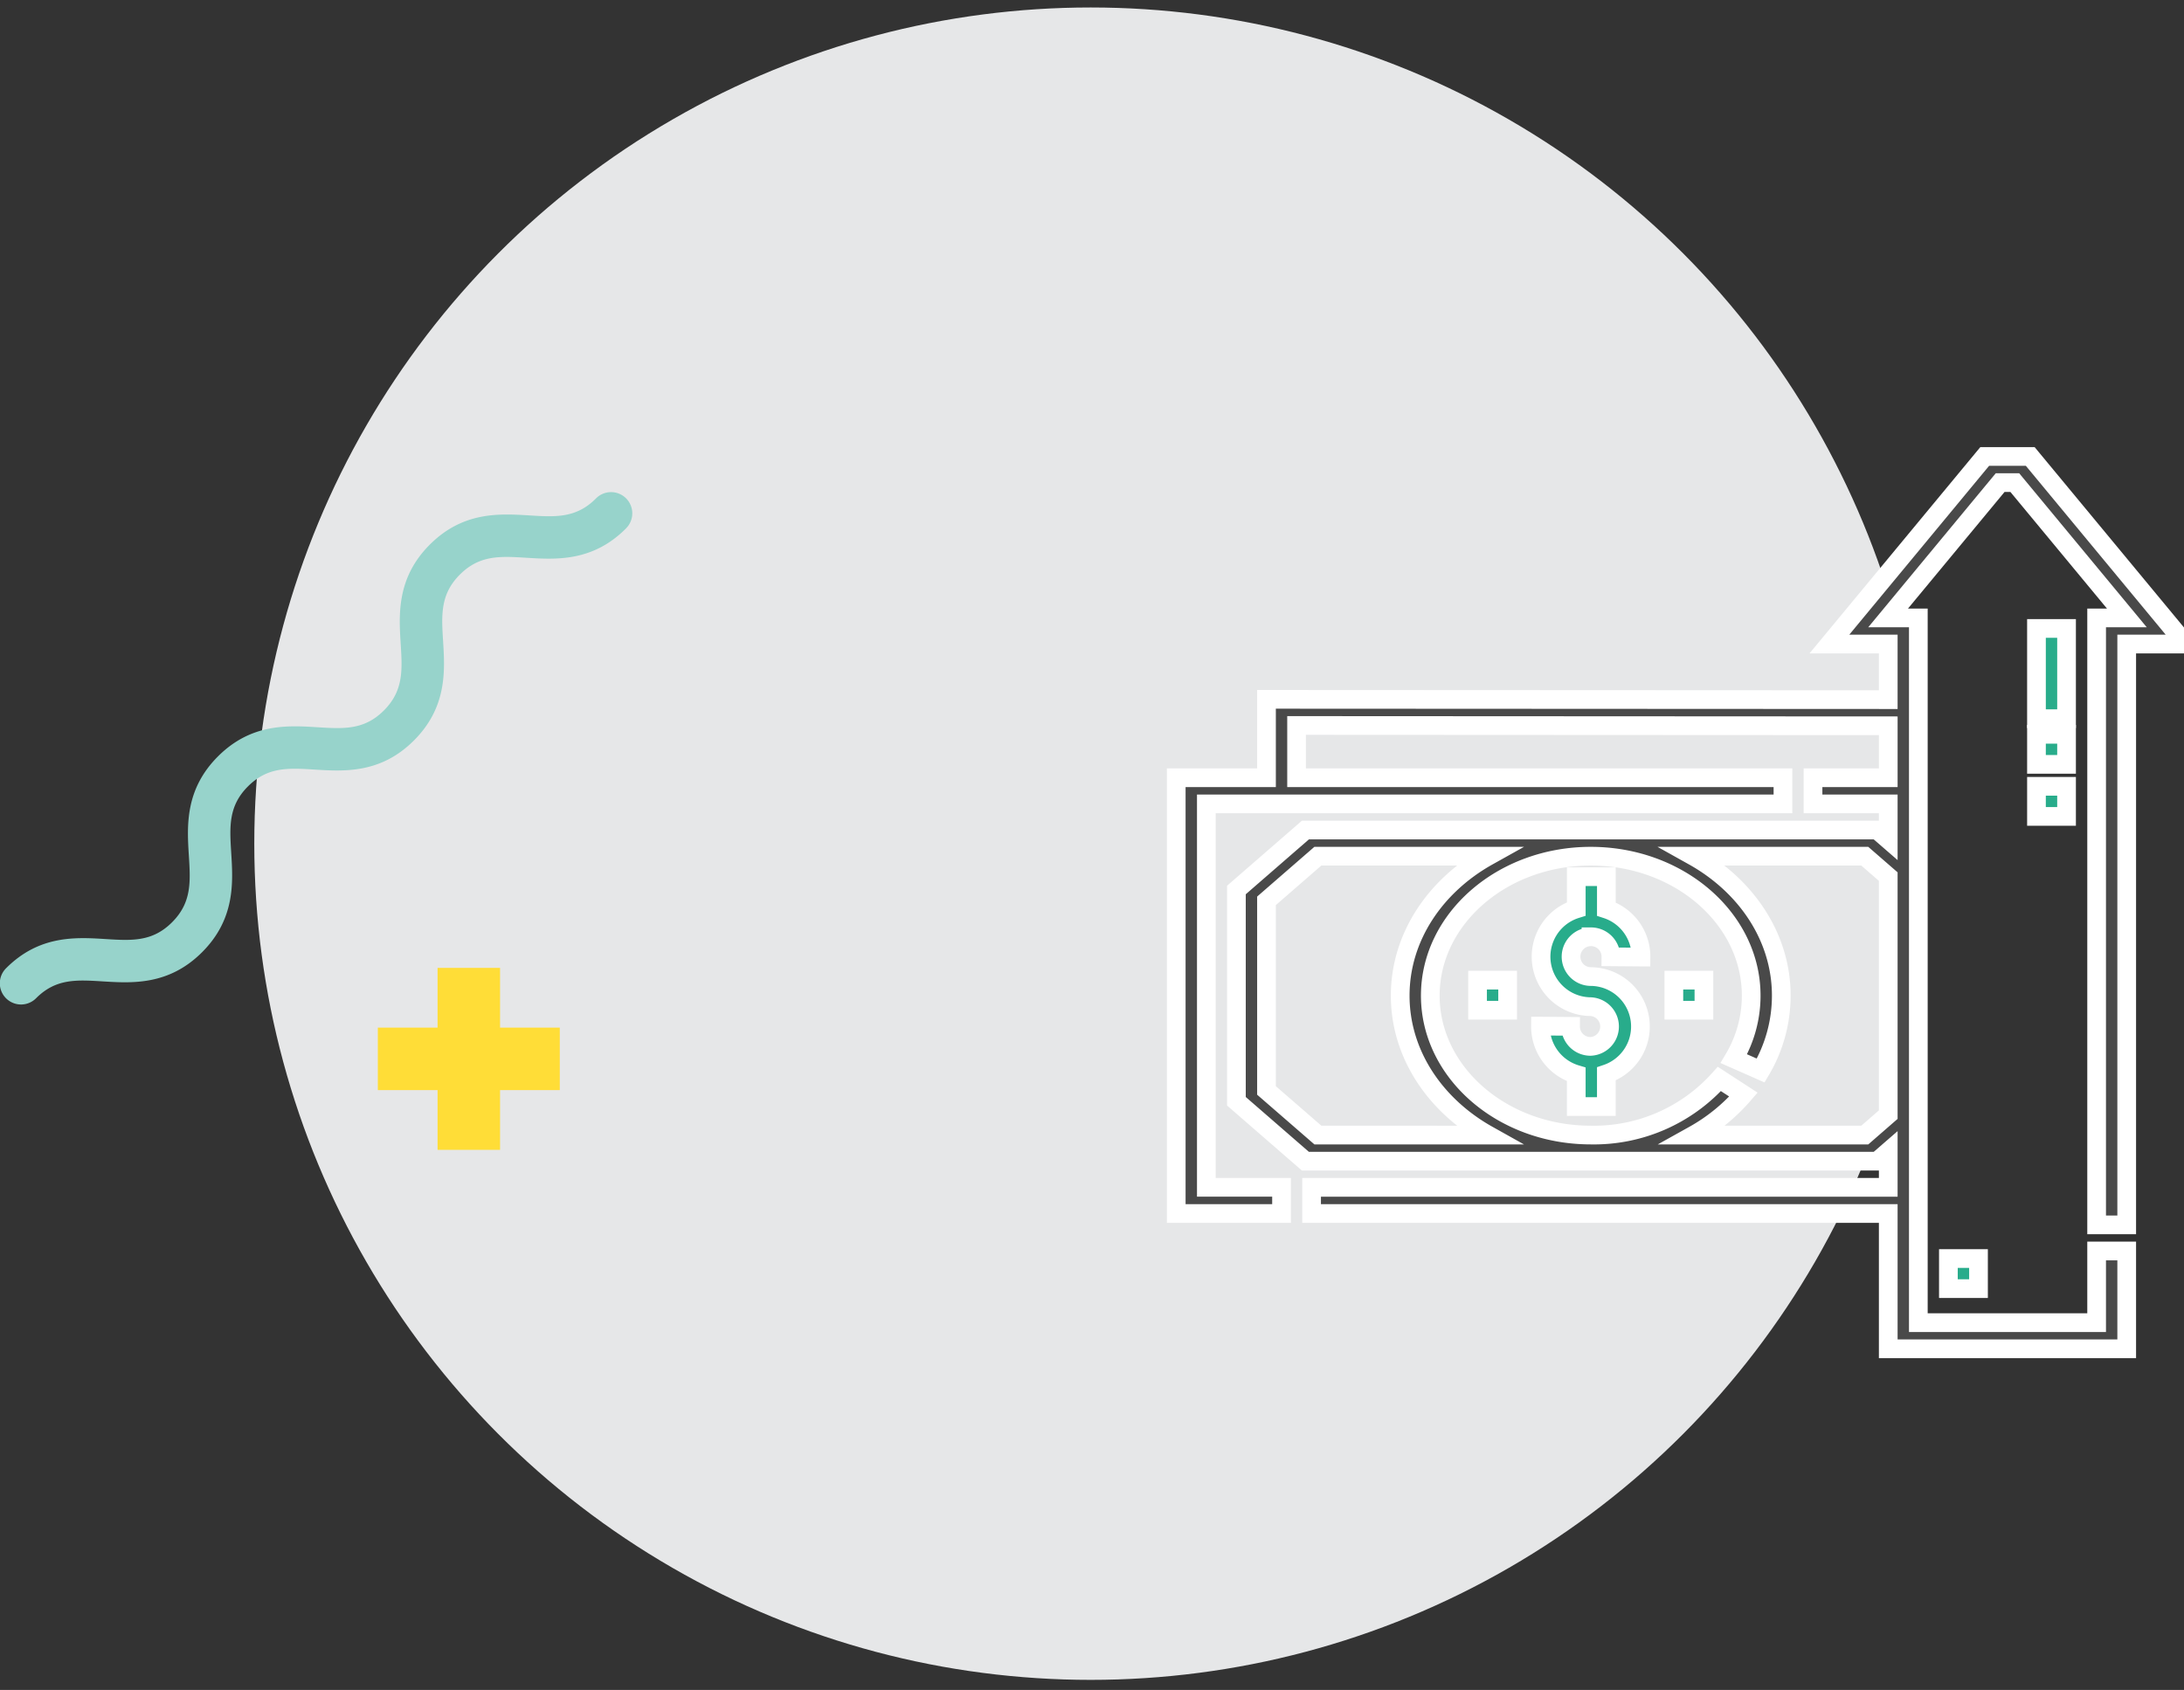 <svg xmlns="http://www.w3.org/2000/svg" xmlns:xlink="http://www.w3.org/1999/xlink" width="292" height="226" viewBox="0 0 292 226">
  <rect x="0" y="0" width="292" height="226" fill="#333333" stroke="none"/>
  <defs>
    <clipPath id="clip-path">
      <rect id="Rectángulo_633" data-name="Rectángulo 633" width="292" height="226" transform="translate(826 3901)" fill="#fff" stroke="#707070" stroke-width="1"/>
    </clipPath>
  </defs>
  <g id="Enmascarar_grupo_128" data-name="Enmascarar grupo 128" transform="translate(-826 -3901)" clip-path="url(#clip-path)">
    <g id="Grupo_1112" data-name="Grupo 1112" transform="translate(0 -1)">
      <ellipse id="Elipse_17" data-name="Elipse 17" cx="111.827" cy="111.827" rx="111.827" ry="111.827" transform="translate(859.998 3903)" fill="#e6e7e8"/>
      <path id="Trazado_159" data-name="Trazado 159" d="M103.406,439.173H95.42v-7.986H87.064v7.986H79.078v8.356h7.986v7.986H95.42v-7.986h7.986Z" transform="translate(797.438 3600.252)" fill="#ffdd37" style="mix-blend-mode: multiply;isolation: isolate"/>
      <g id="Grupo_193" data-name="Grupo 193" transform="translate(826 3967.852)" style="mix-blend-mode: multiply;isolation: isolate">
        <g id="Grupo_192" data-name="Grupo 192">
          <path id="Trazado_160" data-name="Trazado 160" d="M152.563,417.128c-4.444,4.448-9.34,4.142-13.273,3.9-3.506-.219-6.275-.39-8.912,2.247s-2.463,5.4-2.244,8.909c.246,3.933.548,8.828-3.9,13.276s-9.34,4.138-13.273,3.893c-3.506-.219-6.275-.39-8.912,2.244s-2.459,5.4-2.241,8.909c.246,3.933.548,8.828-3.9,13.273s-9.34,4.142-13.273,3.9c-3.506-.219-6.275-.394-8.909,2.244a2.837,2.837,0,1,1-4.01-4.014c4.444-4.444,9.34-4.138,13.273-3.893,3.506.219,6.275.39,8.909-2.244s2.463-5.4,2.244-8.909c-.246-3.933-.552-8.828,3.893-13.273s9.34-4.142,13.276-3.9c3.506.219,6.275.394,8.909-2.244s2.463-5.4,2.244-8.909c-.246-3.933-.548-8.828,3.9-13.276s9.34-4.138,13.273-3.9c3.506.219,6.275.394,8.912-2.244a2.836,2.836,0,1,1,4.01,4.01Z" transform="translate(-68.892 -412.287)" fill="#97d3cb"/>
        </g>
      </g>
      <g id="Grupo_1084" data-name="Grupo 1084" transform="translate(983.262 3963.042)" style="mix-blend-mode: multiply;isolation: isolate">
        <path id="Trazado_188" data-name="Trazado 188" d="M20.076,362.44H20.1a2.661,2.661,0,0,1,2.636,2.681l4.022.033a6.688,6.688,0,0,0-4.631-6.418V354.4H18.105v4.316a6.684,6.684,0,0,0,1.917,13.069A2.66,2.66,0,0,1,20,377.1h-.021a2.663,2.663,0,0,1-2.639-2.681l-4.022-.033a6.692,6.692,0,0,0,4.786,6.46v4.3h4.022v-4.367a6.682,6.682,0,0,0-2.071-13.017,2.66,2.66,0,0,1,.021-5.32Z" transform="translate(35.38 -298.205)" fill="#28ac8b" stroke="#fff" stroke-miterlimit="10" stroke-width="2.5"/>
        <path id="Trazado_189" data-name="Trazado 189" d="M111.441,332.114h-6.084L84.591,357.2h7.867v7.437L9.33,364.595v10.49H-2.738v58.271H11.341v-3.5H1.287V378.582H78.38v-3.5H13.352v-6.991l79.107.042v6.949H82.4v3.5H92.458v4.774l-1.474-1.279H14.531l-9.223,8.017v28.252l9.223,8.014H90.984l1.474-1.279v4.777h-77.1v3.5h77.1V451.45H124.34V438.369h-4.022v9.585H96.48V353.707H92.44l14.979-18.095h1.959l14.983,18.095h-4.043v81.166h4.022V357.2h7.87ZM16.2,422.865,9.33,416.9V391.542l6.866-5.968H38.955c-7.061,3.941-11.749,10.827-11.749,18.646s4.689,14.7,11.749,18.646Zm73.123,0H66.457a24.641,24.641,0,0,0,6.645-5.407l-3.224-2.093a22.479,22.479,0,0,1-17.178,7.5h-.03c-11.822-.005-21.44-8.367-21.44-18.646s9.623-18.646,21.452-18.646,21.452,8.365,21.452,18.646a16.505,16.505,0,0,1-2.317,8.433l3.588,1.584a19.619,19.619,0,0,0,2.751-10.018c0-7.819-4.689-14.7-11.749-18.646H89.319l3.139,2.729v31.835Z" transform="translate(2.738 -332.114)" fill="#494949" stroke="#fff" stroke-miterlimit="10" stroke-width="2.5"/>
        <path id="Trazado_190" data-name="Trazado 190" d="M35.184,340.968h4.022v12.068H35.184Z" transform="translate(79.829 -317.966)" fill="#28ac8b" stroke="#fff" stroke-miterlimit="10" stroke-width="2.5"/>
        <path id="Trazado_191" data-name="Trazado 191" d="M35.184,346.273h4.022v4.022H35.184Z" transform="translate(79.829 -309.117)" fill="#28ac8b" stroke="#fff" stroke-miterlimit="10" stroke-width="2.5"/>
        <path id="Trazado_192" data-name="Trazado 192" d="M35.184,348.925h4.022v4.022H35.184Z" transform="translate(79.829 -304.809)" fill="#28ac8b" stroke="#fff" stroke-miterlimit="10" stroke-width="2.5"/>
        <path id="Trazado_193" data-name="Trazado 193" d="M19.2,358.8H23.22v4.022H19.2Z" transform="translate(47.332 -288.765)" fill="#28ac8b" stroke="#fff" stroke-miterlimit="10" stroke-width="2.5"/>
        <path id="Trazado_194" data-name="Trazado 194" d="M10.545,358.8h4.022v4.022H10.545Z" transform="translate(29.741 -288.765)" fill="#28ac8b" stroke="#fff" stroke-miterlimit="10" stroke-width="2.5"/>
        <path id="Trazado_195" data-name="Trazado 195" d="M31.3,373.4h4.025v4.025H31.3Z" transform="translate(71.938 -266.135)" fill="#28ac8b" stroke="#fff" stroke-miterlimit="10" stroke-width="2.5"/>
      </g>
    </g>
  </g>
</svg>
